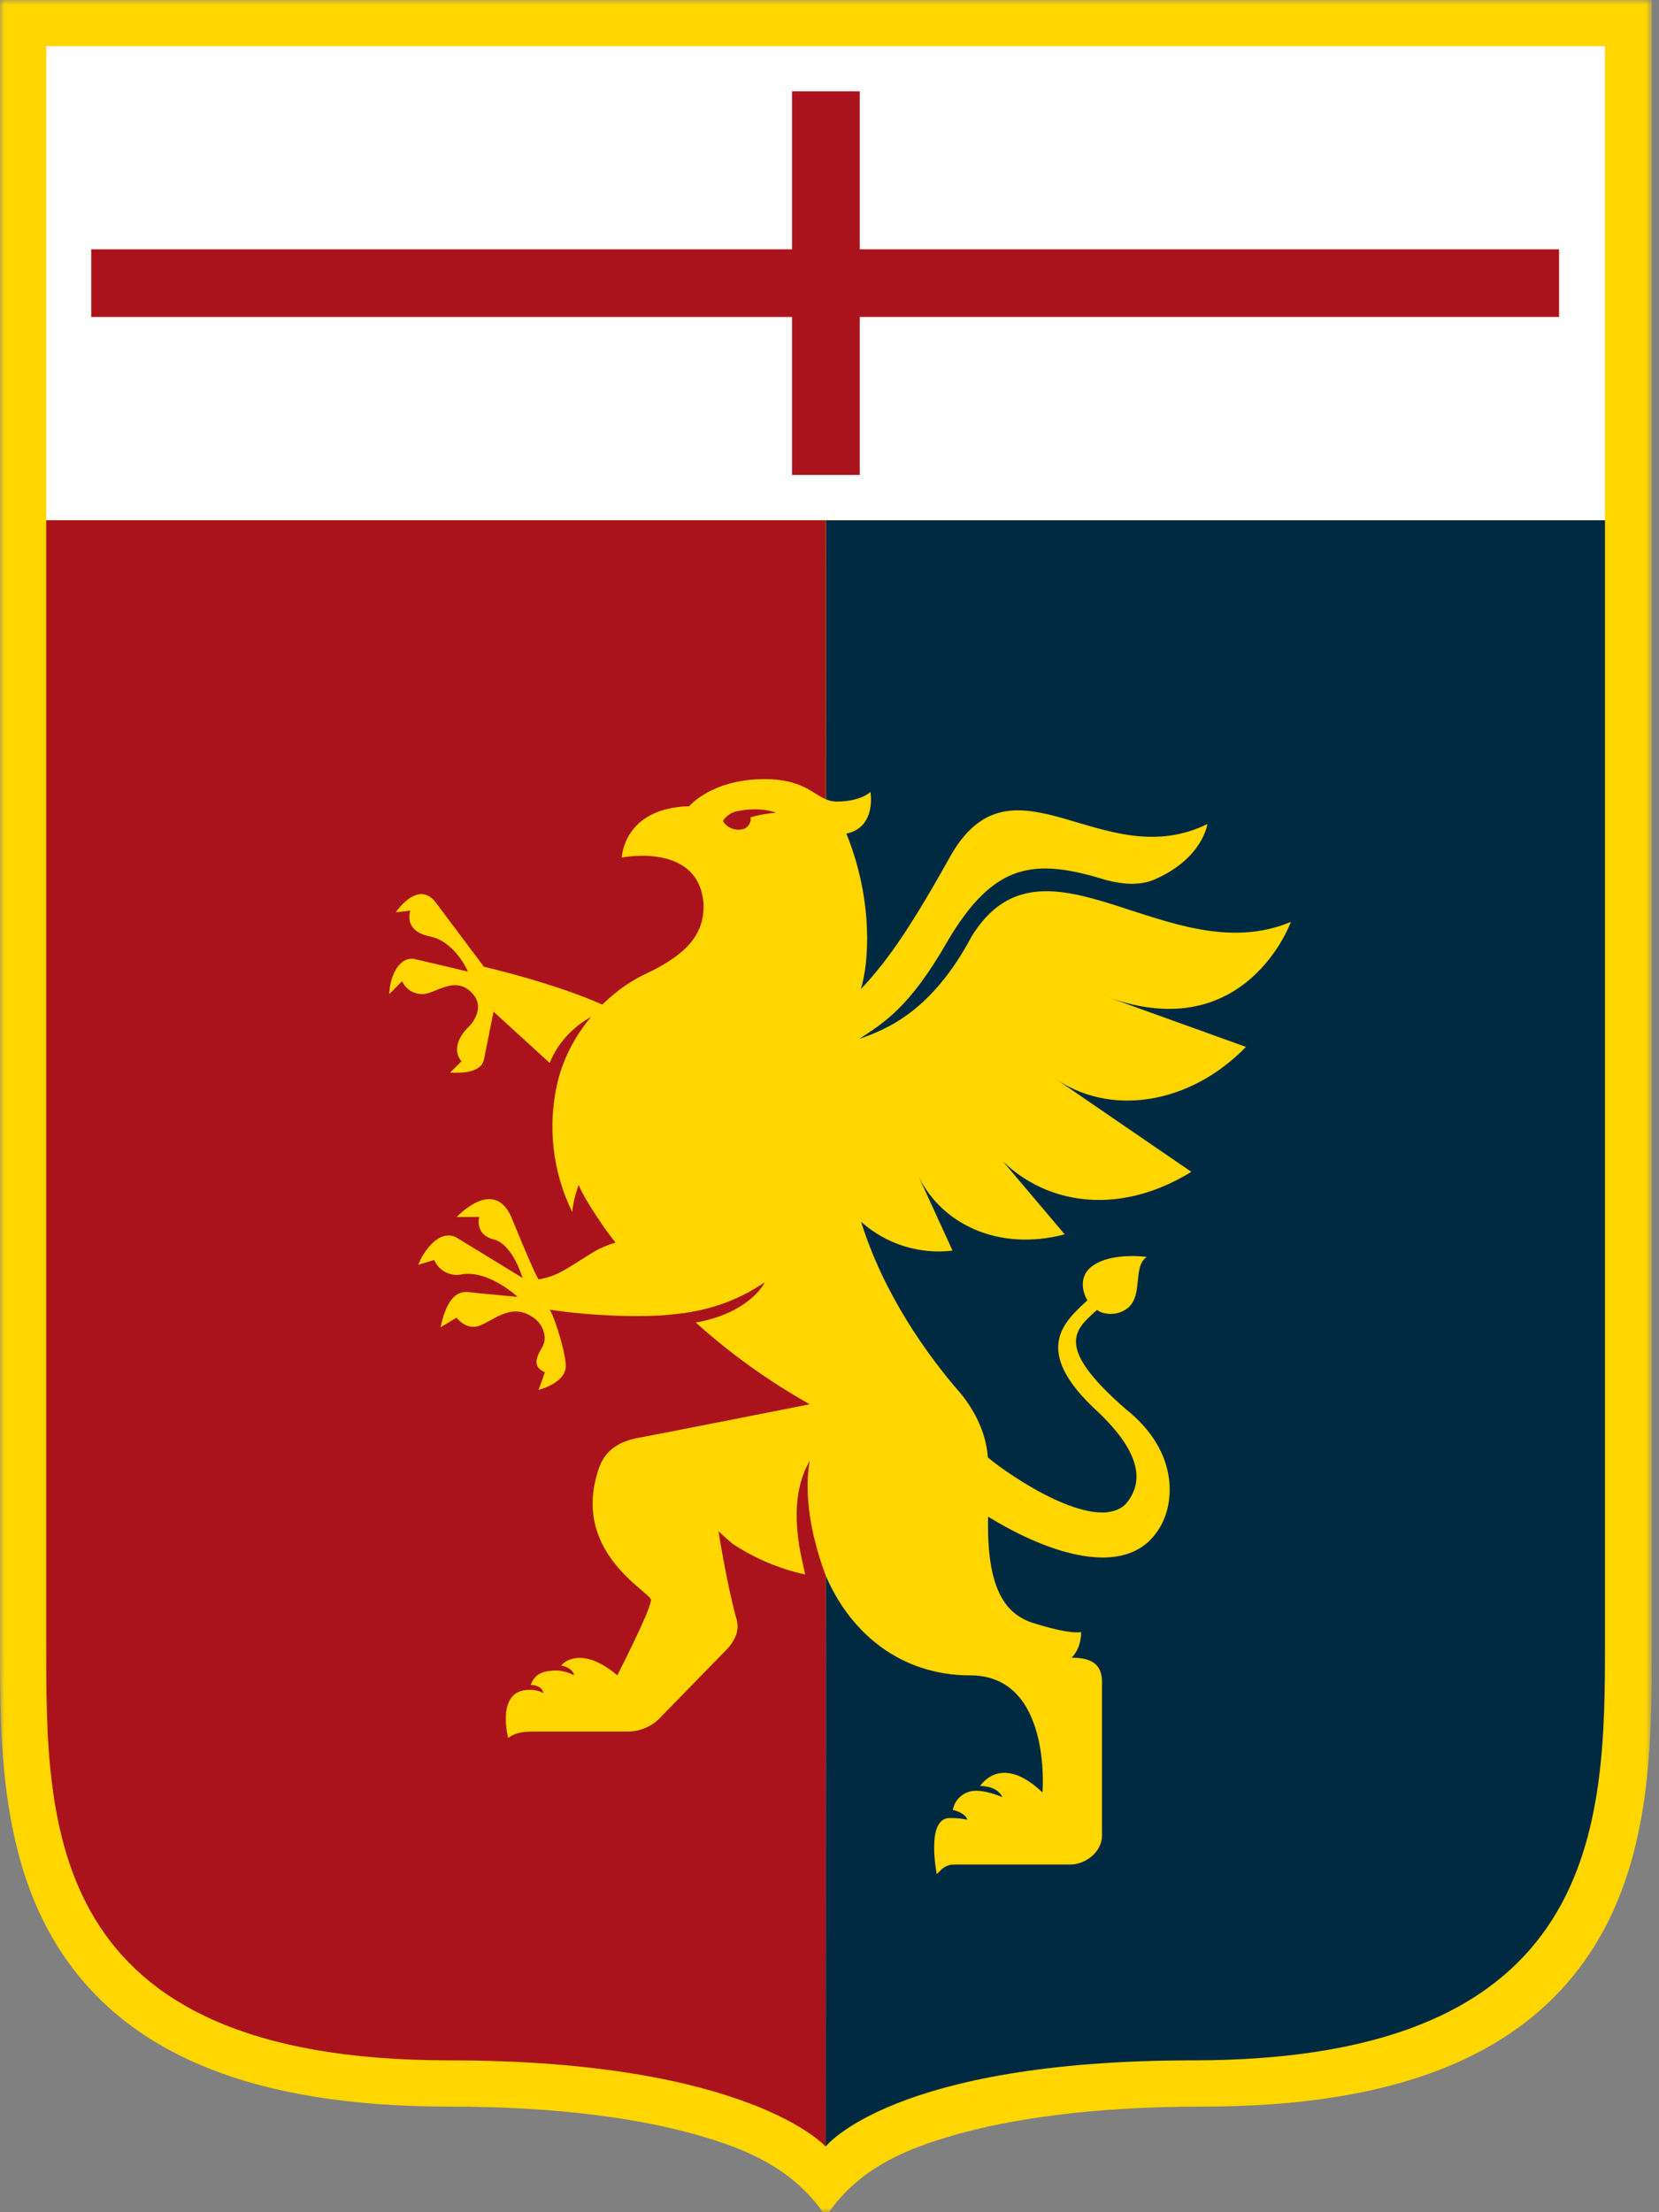 <svg width="186" height="248" viewBox="0 0 186 248" fill="none" xmlns="http://www.w3.org/2000/svg">
<rect x="0" y="0" width="186" height="248" fill="#808080" stroke="none"/>
<mask id="mask0_109_25450" style="mask-type:luminance" maskUnits="userSpaceOnUse" x="0" y="0" width="186" height="248">
<path d="M0 0H185.193V248H0V0Z" fill="white"/>
</mask>
<g mask="url(#mask0_109_25450)">
<path d="M0 0V184.579C0 194.936 0 207.824 6.422 218.139C13.969 230.265 28.333 236.158 50.306 236.158C63.202 236.158 72.109 237.631 78.081 239.315C83.877 240.95 88.813 243.141 92.27 248.008H92.921C96.383 243.143 101.316 240.953 107.115 239.315C113.087 237.631 121.994 236.158 134.887 236.158C156.868 236.158 171.227 230.268 178.774 218.139C185.196 207.824 185.196 194.936 185.193 184.577V0H0Z" fill="#FFD600"/>
<path d="M92.564 240.638C92.564 240.638 100.088 230.976 133.75 230.976C179.588 230.976 179.945 204.497 179.945 184.102V58.319H92.608L92.564 240.638Z" fill="#002942"/>
<path d="M92.595 58.319H5.184V184.102C5.184 204.495 4.822 230.974 50.309 230.974C83.971 230.974 92.567 240.638 92.567 240.638L92.595 58.319Z" fill="#AB131C"/>
<path d="M179.945 5.18H5.184V58.306H179.942L179.945 5.18Z" fill="white"/>
<path d="M174.797 27.947H96.393V10.235H88.797V27.947H10.227V35.536H88.797V53.245H96.393V35.534H174.797V27.947Z" fill="#AB131C"/>
<path d="M60.916 150.789C60.557 151.51 59.298 153.127 61.097 153.832L60.379 155.808C60.379 155.808 63.437 155.087 63.437 153.111C63.437 151.856 62.357 148.079 61.638 146.823C66.312 147.539 72.248 147.72 75.304 147.361C79.26 147.002 82.502 145.922 85.736 143.767C85.736 143.767 84.12 147.182 78.006 148.262C81.915 151.778 86.201 154.851 90.785 157.425C90.785 157.425 73.52 160.841 71.54 161.197C69.559 161.559 67.931 162.473 67.202 164.444C63.794 173.974 72.983 178.469 72.983 179.366C72.983 180.445 69.208 187.813 69.208 187.813C65.609 184.757 63.45 186.015 62.91 186.733C63.453 186.733 64.35 187.276 64.35 187.813C63.744 187.476 63.065 187.291 62.372 187.273C60.394 187.273 59.854 187.991 59.495 188.893C60.035 188.893 60.751 189.074 60.932 189.805C60.435 189.54 59.876 189.415 59.314 189.443C55.536 189.443 56.976 194.837 56.976 194.837C57.693 194.3 58.414 194.119 59.854 194.119H70.286C71.037 194.128 71.78 193.972 72.464 193.661C73.147 193.351 73.754 192.894 74.242 192.324L81.615 184.773C82.696 183.517 82.877 182.437 82.53 181.357C81.45 177.405 80.552 171.654 80.552 171.654C80.552 171.654 81.09 172.192 82.168 173.091C84.636 174.711 87.378 175.868 90.261 176.506C90.082 175.248 87.926 168.601 90.801 163.736C90.801 163.736 89.544 168.601 92.6 176.679C95.299 182.967 100.874 187.818 108.79 187.818C117.96 187.818 116.882 200.942 116.882 200.942C113.105 197.343 110.768 198.96 109.881 200.218C110.605 200.218 111.859 200.399 112.402 201.479C112.402 201.479 110.783 200.756 109.522 200.756C108.885 200.725 108.259 200.928 107.762 201.326C107.265 201.724 106.931 202.29 106.823 202.918C107.006 202.918 108.263 203.274 108.444 203.993C107.792 203.86 107.128 203.799 106.463 203.812C103.767 203.812 105.026 210.105 105.026 210.105L105.569 209.562C105.914 209.247 106.356 209.057 106.823 209.025H119.956C121.753 209.025 123.55 207.589 123.55 205.791V188.531C123.55 186.374 122.112 185.837 120.135 185.837C120.135 185.837 121.215 184.925 121.215 182.959C121.215 182.959 120.135 183.321 115.636 181.884C112.593 180.805 110.602 177.932 110.783 170.024C117.782 174.336 126.068 176.855 129.651 171.82C131.81 168.944 132.351 162.835 126.234 157.983C117.96 150.794 120.657 148.996 122.999 146.841C123.359 147.201 124.977 147.738 126.415 146.661C128.214 145.224 126.955 141.987 128.573 140.908C128.573 140.908 124.799 140.37 122.635 141.819C120.657 143.08 121.559 145.235 121.919 145.772C119.4 148.11 115.442 151.344 123.178 158.353C128.046 163.029 128.214 166.258 126.221 168.598C122.808 172.013 113.092 165.361 110.755 163.385C110.574 160.691 109.315 158.175 107.696 156.198C103.922 151.884 99.061 145.056 96.546 136.968C97.926 138.205 99.554 139.133 101.322 139.691C103.09 140.248 104.956 140.423 106.797 140.202L103.004 131.907C105.525 137.12 111.83 140.355 119.375 138.378L110.548 127.955C115.044 134.426 124.214 137.12 133.571 131.37L118.113 120.778C124.408 125.268 133.403 123.834 139.696 117.363L124.227 111.793C139.696 117.363 144.732 103.346 144.732 103.346C131.063 109.094 117.04 91.845 108.943 104.963C104.444 113.411 99.408 115.387 96.349 116.464C99.048 114.666 101.926 113.051 106.241 105.5C111.458 96.683 115.957 96.156 124.049 98.67C126.205 99.213 127.824 99.213 129.264 98.67C134.84 96.33 135.368 92.377 135.368 92.377C123.677 98.128 113.782 83.93 106.763 95.611C102.445 103.338 99.762 107.469 96.512 110.887C97.427 108.011 97.95 101.003 94.894 93.454C98.311 92.736 97.59 88.781 97.59 88.781C97.59 88.781 96.512 89.858 93.816 89.858C91.476 89.858 90.935 87.345 85.718 87.345C79.785 87.345 77.266 90.385 77.266 90.385C69.893 90.566 69.712 96.136 69.712 96.136C69.712 96.136 78.536 94.338 78.888 101.527C78.888 104.583 77.266 106.919 72.23 109.251C68.456 111.049 63.957 115.366 62.517 121.295C61.357 126.198 61.936 131.351 64.156 135.875C64.268 134.835 64.511 133.814 64.88 132.835C65.596 134.633 68.112 138.226 69.016 139.303C68.133 139.555 67.285 139.918 66.493 140.383C63.081 142.538 62.357 143.08 60.381 143.424C60.019 142.884 58.941 140.383 57.323 136.428C55.345 131.933 51.208 136.428 51.208 136.428H53.724C53.724 136.428 53.186 138.407 55.345 138.944C57.501 139.482 58.582 143.258 58.582 143.258L51.206 138.75C49.228 137.673 47.429 140.368 46.888 141.791L48.685 141.251C48.926 141.831 49.362 142.309 49.917 142.604C50.472 142.899 51.112 142.992 51.728 142.868C54.787 142.326 58.026 145.384 58.026 145.384C58.026 145.384 54.07 145.025 52.449 144.845C50.469 144.666 49.75 147.182 49.391 148.797L51.19 147.72C51.19 147.72 52.268 149.159 53.706 148.632C55.327 148.089 57.305 145.935 59.823 147.72C61.079 148.632 61.263 150.058 60.901 150.776M84.12 91.662C84.301 92.023 83.939 92.741 83.399 92.92C82.323 93.281 81.243 92.563 81.062 92.008C81.246 91.729 81.485 91.49 81.763 91.305C82.042 91.12 82.354 90.993 82.683 90.93C85.377 90.391 86.998 91.109 86.998 91.109C85.02 91.29 84.12 91.646 84.12 91.646M47.421 111.434C48.858 111.434 51.196 109.094 53.173 111.615C54.435 113.411 52.457 115.206 52.457 115.206C52.457 115.206 50.296 117.185 51.733 118.98L50.474 120.238C50.474 120.238 53.892 120.6 54.254 118.802L55.332 113.411L61.627 119.161C63.605 114.294 68.463 113.051 68.463 113.051C62.884 110.354 54.254 108.376 54.254 108.376L48.869 101.194C47.25 99.04 45.267 101.016 44.37 102.271L45.989 102.09C45.808 102.814 45.629 104.431 48.147 104.968C51.025 105.508 52.465 108.921 52.465 108.921C52.465 108.921 47.966 107.846 46.348 107.484C44.551 107.304 43.651 109.822 43.651 111.437L45.089 109.998C45.288 110.446 45.618 110.823 46.036 111.08C46.453 111.336 46.939 111.461 47.429 111.437" fill="#FFD600"/>
</g>
</svg>
